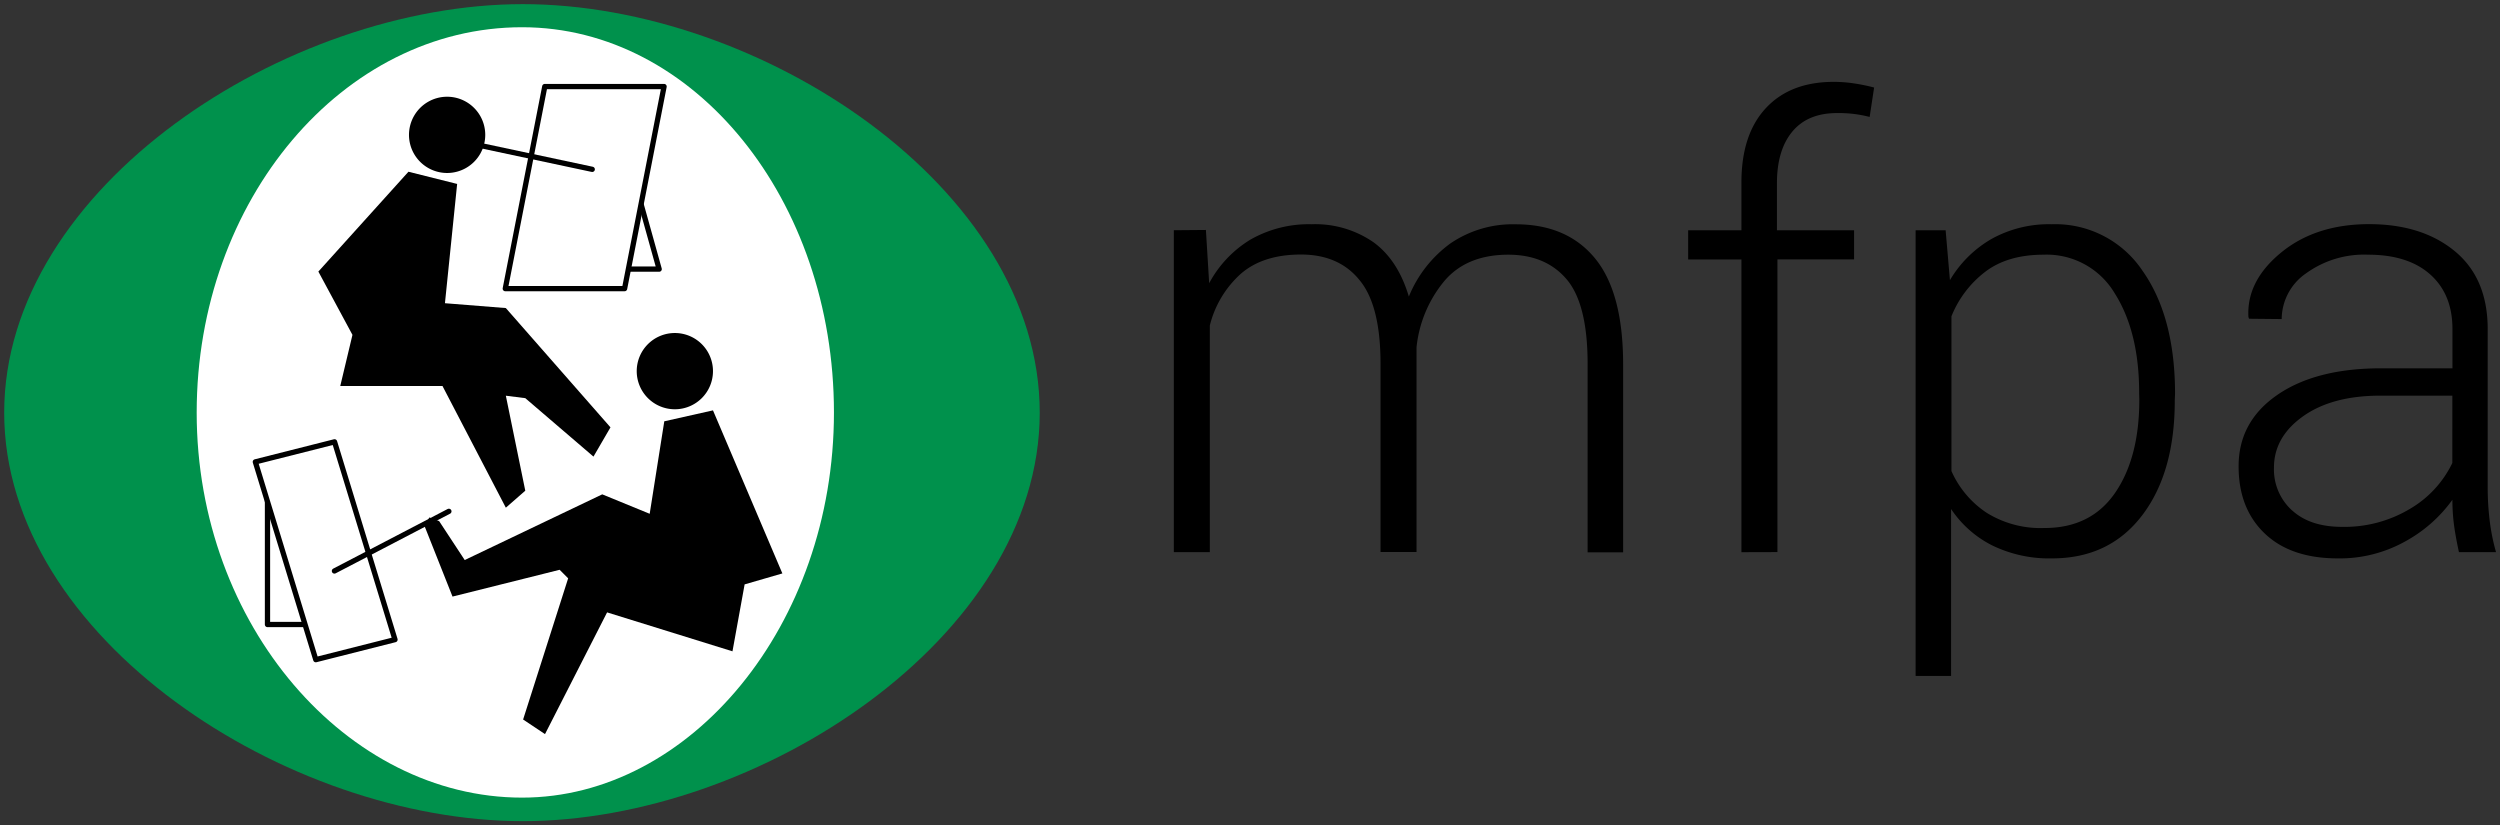 <svg id="Layer_2" data-name="Layer 2" xmlns="http://www.w3.org/2000/svg" viewBox="0 0 458.99 151.48" preserveAspectRatio="xMinYMid"><rect x="0" y="0" width="458.99" height="151.48" fill="#333333" stroke="none"/><defs><style>.cls-1{fill:#00914c;}.cls-2,.cls-3{fill:#fff;}.cls-3,.cls-4{stroke:#000;stroke-linejoin:round;stroke-width:0.97px;}.cls-4{fill:none;stroke-linecap:round;}</style></defs><path class="cls-1" d="M96,150.76c43,0,94.89-33.58,94.89-75S139.39.76,96,.76.77,34.33.77,75.76,52.7,150.76,96,150.76Z"/><path class="cls-2" d="M95.85,146.44c30.87,0,57.26-31.66,57.26-70.71S127.51,5,95.85,5C63,5,36.11,36.67,36.11,75.76S63.79,146.44,95.85,146.44Z"/><polygon class="cls-3" points="100.46 30.19 105.83 49.41 121.02 49.41 115.66 30.19 100.46 30.19"/><rect class="cls-3" x="49.11" y="88.74" width="9.83" height="25.92"/><polygon class="cls-3" points="114.67 52.99 121.92 15.89 100.02 15.89 92.77 52.99 114.67 52.99"/><polygon class="cls-3" points="72.52 117.43 61.42 81.12 46.88 84.8 57.98 121.11 72.52 117.43"/><path d="M82.14,31.76a7,7,0,1,0-.1,0Z"/><path d="M123.9,75.14a7,7,0,1,0-7-7v0A7,7,0,0,0,123.9,75.14Z"/><polygon points="74.99 31.53 83.93 33.77 81.69 55.67 92.87 56.56 112.08 78.46 108.96 83.83 96.44 73.1 92.87 72.65 96.44 90.09 92.87 93.21 81.24 70.87 62.47 70.87 64.71 61.48 58.45 49.86 74.99 31.53"/><polygon points="121.96 77.35 130.9 75.34 143.64 105.28 136.71 107.29 134.48 119.58 111.46 112.43 100.06 134.78 96.04 132.1 104.31 106.18 102.75 104.61 83.08 109.53 77.94 96.57 78.83 95 80.62 95.67 85.32 102.82 110.57 90.76 119.28 94.33 121.96 77.35"/><line class="cls-4" x1="61.4" y1="104.83" x2="82.41" y2="93.88"/><line class="cls-4" x1="108.73" y1="31.09" x2="84.6" y2="25.95"/><path d="M420.8,93.7a10.14,10.14,0,0,1-3.31-7.84q0-5.62,5.33-9.42t14.23-3.8h13.19V85a19.6,19.6,0,0,1-7.81,8.44A23.39,23.39,0,0,1,430,96.73q-5.85,0-9.15-3m37.41,7.64a37.28,37.28,0,0,1-1.17-5.84,51.07,51.07,0,0,1-.36-6.06V60.41q0-9.28-6-14.26t-15.73-5q-9.84,0-16.2,5.22t-6,11.82l.11.33,6,.06a10.26,10.26,0,0,1,4.51-8.42,18.17,18.17,0,0,1,11.35-3.4q7.32,0,11.39,3.61t4.1,9.93v7.32H437.16q-12,0-19.09,4.91T411,85.64q0,7.71,4.78,12.29t13.41,4.59a24.64,24.64,0,0,0,12.29-3.06,26,26,0,0,0,8.77-7.7,36.29,36.29,0,0,0,.27,4.42q.28,2.19.93,5.19Zm-65.49-28q0,10.66-4.45,17.12t-13,6.45a18.76,18.76,0,0,1-10.57-2.79,17.85,17.85,0,0,1-6.47-7.66V58.07a19.32,19.32,0,0,1,6.2-8.17q4.11-3.13,10.7-3.14a14.53,14.53,0,0,1,13.08,7.1q4.5,7.11,4.48,18.37Zm6.56-1.06q0-14.16-6-22.64a19.27,19.27,0,0,0-16.66-8.5,21.68,21.68,0,0,0-11,2.68A21.08,21.08,0,0,0,358,51.44l-.79-9.17h-5.51V124.1h6.51V93.45a19.76,19.76,0,0,0,7.62,6.72,23.91,23.91,0,0,0,10.9,2.35q10.53,0,16.55-7.89t6-21.17Zm-73,29.05V47.63H340.4V42.27H326.24V33.64q0-6.1,2.84-9.5c1.9-2.27,4.64-3.39,8.23-3.38a22.49,22.49,0,0,1,5.95.71l.82-5.4a34.5,34.5,0,0,0-3.77-.77,24.81,24.81,0,0,0-3.65-.27q-8,0-12.49,4.86t-4.45,13.76v8.63h-9.78v5.36h9.78v53.74ZM215.51,42.27v59.1h6.61V59.76a18.84,18.84,0,0,1,5.7-9.5q4.06-3.52,11-3.53t10.73,4.63q3.9,4.62,3.91,15.35v34.64h6.61V63.76a22.69,22.69,0,0,1,5.14-12.21q4.1-4.78,11.69-4.79,6.89,0,10.73,4.52t3.85,15.48V101.4H298V66.91q0-13.17-5.14-19.45t-14.58-6.28a20.27,20.27,0,0,0-12,3.52,22.54,22.54,0,0,0-7.62,9.75q-2-6.72-6.53-10a18.82,18.82,0,0,0-11.34-3.28A21.61,21.61,0,0,0,229.56,44,20.86,20.86,0,0,0,222,52l-.6-9.78Z"/></svg>